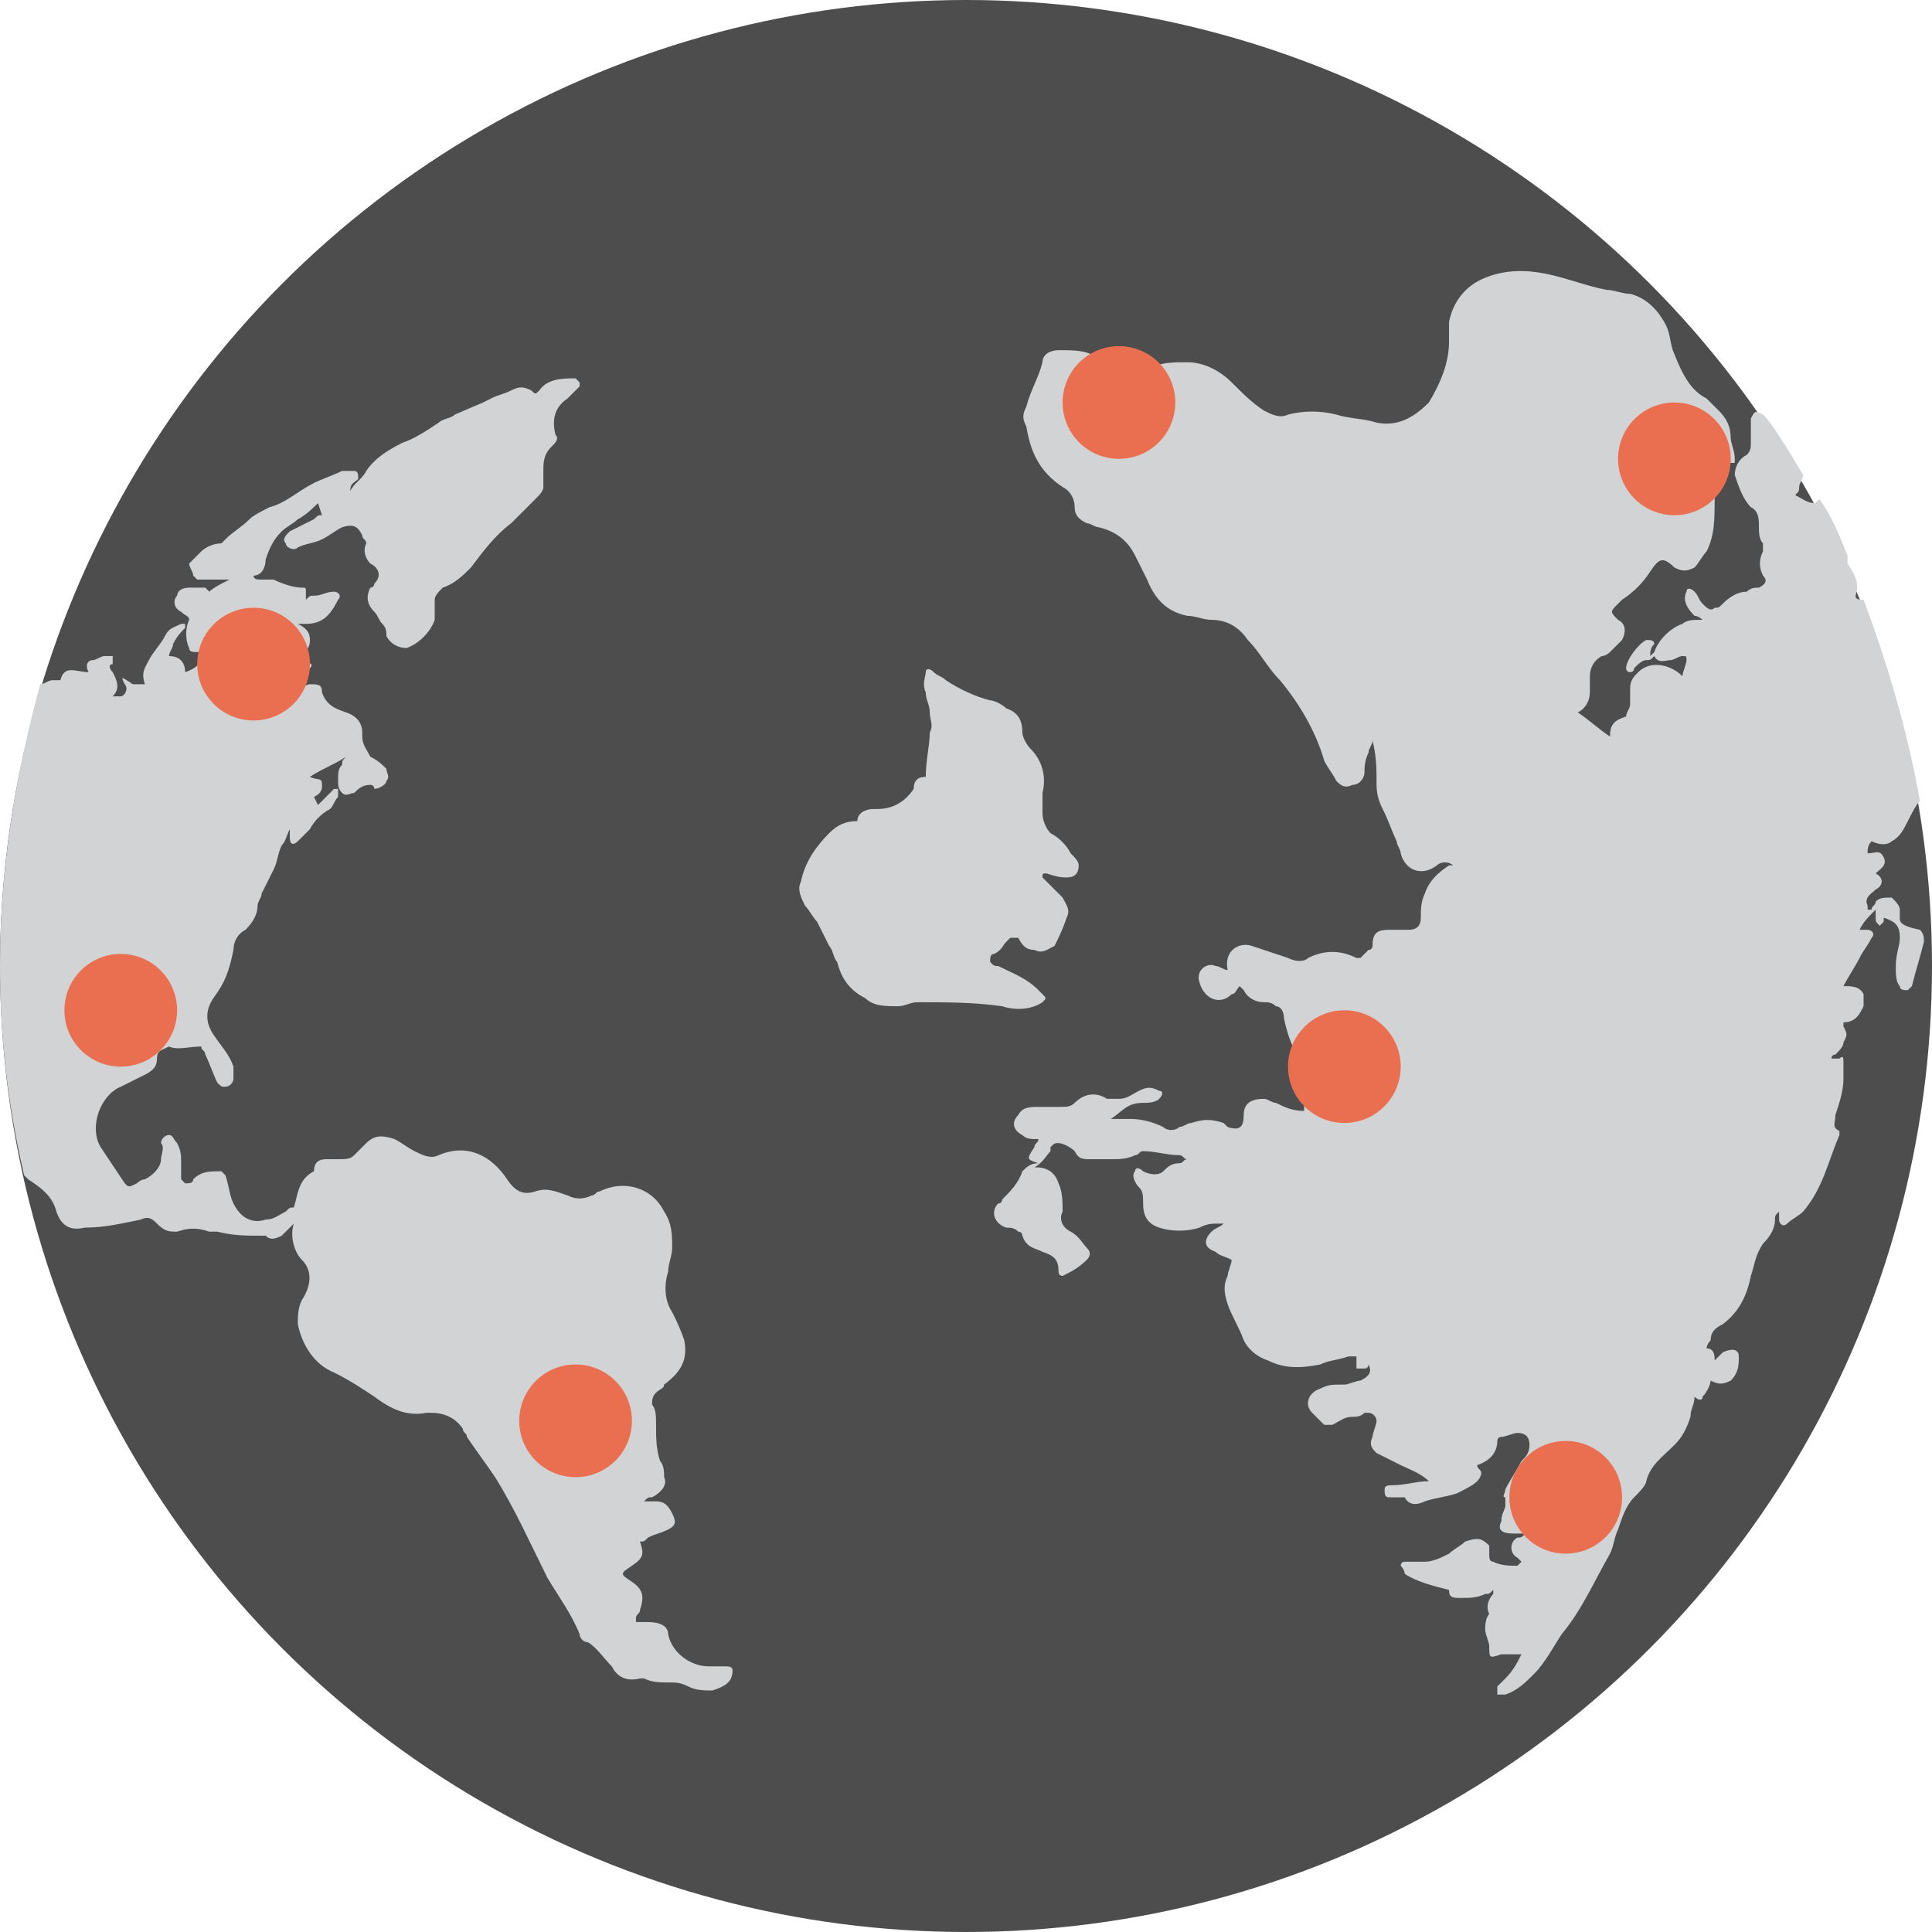 <svg xmlns:dc="http://purl.org/dc/elements/1.1/" xmlns:cc="http://creativecommons.org/ns#" xmlns:rdf="http://www.w3.org/1999/02/22-rdf-syntax-ns#" xmlns:svg="http://www.w3.org/2000/svg" xmlns="http://www.w3.org/2000/svg" xmlns:sodipodi="http://sodipodi.sourceforge.net/DTD/sodipodi-0.dtd" xmlns:inkscape="http://www.inkscape.org/namespaces/inkscape" id="Capa_1" x="0px" y="0px" viewBox="0 0 512 512" style="enable-background:new 0 0 512 512;" xml:space="preserve" sodipodi:docname="earth-globe.svg" inkscape:version="1.0.1 (3bc2e813f5, 2020-09-07)"><defs id="defs61"></defs>
<circle style="fill:#4d4d4d;fill-opacity:1" cx="256" cy="256" id="circle2" r="256"></circle>
<g id="g10">
	<path style="fill:#d1d3d4;fill-opacity:1" d="M192,441.6c-1.067,0-3.2,0-4.267,0c-4.267,0-9.6-3.2-10.667-8.533c0-2.133-2.133-3.2-5.333-3.2   c-1.067,0-2.133,0-3.2,0c0,0,0,0,0-1.067s1.067-1.067,1.067-2.133c1.067-3.2,1.067-5.333-2.133-7.467s-3.2-2.133,0-4.267   c3.2-2.133,3.2-3.2,2.133-6.4c1.067,0,1.067,0,2.133-1.067c2.133-1.067,3.2-1.067,5.333-2.133c2.133-1.067,2.133-2.133,1.067-4.267   c-1.067-2.133-2.133-3.2-4.267-3.2c-1.067,0-2.133,0-3.2,0c1.067-1.067,1.067-1.067,2.133-1.067c2.133-1.067,4.267-3.2,3.2-5.333   c0-1.067,0-3.2-1.067-4.267c-1.067-3.2-1.067-6.4-1.067-9.6c0-2.133,0-4.267-1.067-5.333c0-1.067,0-2.133,1.067-3.2   S176,368,176,366.933c4.267-3.2,6.4-6.4,5.333-11.733c-1.067-3.2-2.133-5.333-3.2-7.467c-2.133-3.2-2.133-7.467-1.067-10.667   c0-2.133,1.067-4.267,1.067-6.4c0-3.2,0-6.4-2.133-9.6c-3.2-6.4-10.667-8.533-17.067-5.333c-1.067,0-1.067,1.067-2.133,1.067   c-2.133,1.067-4.267,1.067-6.4,0c-3.2-1.067-5.333-2.133-8.533-1.067s-5.333,0-7.467-3.2c-4.267-6.4-10.667-9.6-18.133-6.4   c-2.133,1.067-4.267,0-6.4-1.067c-2.133-1.067-3.2-2.133-5.333-3.2c-3.2-1.067-5.333-1.067-7.467,1.067   c-1.067,1.067-2.133,2.133-3.2,3.2C92.8,307.2,91.733,307.2,89.6,307.2c-1.067,0-2.133,0-3.2,0c-2.133,0-3.2,1.067-3.2,3.2   c-4.267,2.133-4.267,6.4-5.333,9.6c-1.067,0-1.067,0-2.133,1.067c-2.133,1.067-3.2,2.133-5.333,2.133c-3.2,1.067-6.4,0-8.533-4.267   c-1.067-2.133-1.067-4.267-2.133-7.467l-1.067-1.067c-3.2,0-5.333,0-7.467,2.133c0,1.067-1.067,1.067-2.133,1.067L48,312.533   c0-1.067,0-3.2,0-4.267c0-2.133,0-3.2-1.067-5.333c-1.067-1.067-1.067-2.133-2.133-2.133s-2.133,1.067-2.133,2.133   c1.067,1.067,0,3.2,0,4.267c0,2.133-2.133,4.267-4.267,5.333c-1.067,0-2.133,1.067-2.133,1.067c-2.133,1.067-2.133,1.067-3.2,0   c-2.133-3.2-4.267-6.4-6.4-9.6c-3.2-5.333,0-13.867,5.333-16c2.133-1.067,4.267-2.133,6.4-3.2c2.133-1.067,3.2-2.133,3.2-4.267   s1.067-2.133,3.2-3.2c2.133,1.067,5.333,0,8.533,0c0,1.067,1.067,1.067,1.067,2.133c1.067,2.133,2.133,5.333,3.2,7.467   C58.667,288,58.667,288,59.733,288s2.133-1.067,2.133-2.133s0-2.133,0-3.2c-1.067-3.2-3.2-5.333-5.333-8.533   c-2.133-3.2-2.133-6.4,0-9.6c3.2-4.267,4.267-7.467,5.333-12.8c0-2.133,1.067-4.267,3.2-5.333c2.133-2.133,3.2-4.267,3.2-6.4   c0-1.067,1.067-2.133,1.067-3.2c1.067-2.133,2.133-4.267,3.2-6.4c1.067-2.133,1.067-4.267,2.133-6.4   c1.067-1.067,1.067-2.133,2.133-4.267c0,1.067,0,1.067,0,2.133c0,2.133,1.067,2.133,2.133,1.067c1.067-1.067,2.133-2.133,3.2-3.2   c1.067-2.133,3.2-4.267,5.333-5.333c1.067-1.067,1.067-2.133,2.133-3.2c0,0,0-1.067,0-2.133h-1.067   c-2.133,2.133-3.2,3.2-4.267,4.267L83.2,211.2c2.133-1.067,2.133-2.133,2.133-3.2c0-2.133-1.067-1.067-3.2-2.133   c3.2-2.133,6.4-3.2,9.6-5.333c-1.067,1.067-1.067,1.067-1.067,2.133c-1.067,1.067-1.067,2.133-1.067,4.267   c0,1.067,0,2.133,1.067,3.2c1.067,1.067,2.133,0,3.2,0C94.933,209.067,96,208,98.133,208c1.067,0,1.067,1.067,1.067,1.067   c1.067,0,3.2-1.067,3.2-2.133c1.067-1.067,0-2.133,0-3.2c-1.067-1.067-2.133-2.133-4.267-3.2C97.067,198.4,96,197.333,96,195.2   v-1.067c0-2.133-1.067-4.267-4.267-5.333c-3.2-1.067-5.333-2.133-6.4-5.333c0-2.133-1.067-2.133-3.2-2.133   c-1.067,0-2.133,1.067-3.2,2.133c-1.067,2.133-2.133,2.133-4.267,3.2c0-1.067,0-1.067,0-2.133l-1.067-1.067   c-2.133-1.067-5.333-2.133-7.467-3.2c1.067-1.067,2.133-1.067,2.133-2.133c1.067-1.067,2.133-1.067,3.2,0   c1.067,0,2.133,1.067,3.2,1.067c3.2,1.067,5.333,0,7.467-2.133c1.067-1.067,0-1.067-1.067-2.133c-1.067,0-2.133-1.067-3.2-1.067   C80,172.8,82.133,172.8,82.133,169.6c0-2.133-1.067-3.2-3.2-4.267c1.067,0,1.067,0,2.133,0c4.267,0,6.4-2.133,8.533-6.4   c1.067-1.067,0-2.133-1.067-2.133c-2.133,0-3.2,1.067-5.333,1.067c-1.067,0-1.067,0-2.133,1.067c0-1.067,0-1.067,0-2.133   s0-1.067-1.067-1.067c-2.133,0-5.333-1.067-7.467-2.133c-1.067,0-2.133,0-3.2,0c-1.067,0-2.133,0-2.133-1.067   c2.133,0,3.2-2.133,3.2-4.267c1.067-3.2,2.133-5.333,4.267-7.467c1.067-1.067,3.2-2.133,4.267-3.2   c2.133-1.067,4.267-3.2,5.333-4.267l1.067,3.2c-1.067,0-1.067,0-2.133,1.067c-2.133,1.067-4.267,2.133-6.4,3.2   c-1.067,1.067-2.133,2.133-1.067,3.2c0,1.067,2.133,2.133,3.2,1.067c2.133-1.067,4.267-1.067,6.4-2.133   c2.133-1.067,3.2-2.133,5.333-3.2c3.2-1.067,4.267,0,5.333,2.133c0,1.067,1.067,1.067,1.067,2.133   c-1.067,2.133,0,4.267,1.067,5.333c2.133,1.067,3.2,3.2,1.067,5.333c0,0,0,1.067-1.067,1.067c-1.067,2.133-1.067,4.267,1.067,6.4   c1.067,1.067,1.067,2.133,2.133,3.2c1.067,1.067,1.067,2.133,1.067,3.2c1.067,2.133,3.2,3.2,5.333,3.2   c3.2-1.067,6.4-4.267,7.467-7.467c0-2.133,0-3.2,0-5.333c0-1.067,1.067-2.133,2.133-3.2c3.2-1.067,5.333-3.2,7.467-5.333   c3.2-4.267,6.4-8.533,10.667-11.733c2.133-2.133,4.267-4.267,6.4-6.4c1.067-1.067,2.133-2.133,2.133-3.2c0-1.067,0-3.2,0-4.267   c0-2.133,0-4.267,2.133-6.4c1.067-1.067,2.133-2.133,1.067-3.2c-1.067-4.267,0-7.467,3.2-9.6c1.067-1.067,2.133-2.133,3.2-3.2   v-1.067l-1.067-1.067c-3.2,0-7.467,0-9.6,3.2c-1.067,1.067-1.067,1.067-2.133,0c-2.133-1.067-3.2-1.067-5.333,0   c-2.133,1.067-3.2,1.067-5.333,2.133c2.133-1.067,0,0-2.133,1.067l-7.467,3.2c-1.067,1.067-3.2,1.067-4.267,2.133   c-3.2,2.133-6.4,4.267-9.6,5.333c-4.267,2.133-7.467,4.267-9.6,7.467c-1.067,2.133-3.2,3.2-4.267,5.333   c0-2.133,1.067-2.133,2.133-3.2c0-1.067,0-2.133-1.067-2.133s-2.133,0-3.2,0c-2.133,1.067-5.333,2.133-7.467,3.2   c-4.267,2.133-7.467,5.333-11.733,6.4c-2.133,1.067-4.267,2.133-5.333,3.2c-2.133,2.133-4.267,3.2-6.4,5.333L58.667,144   c-2.133,0-4.267,1.067-5.333,2.133s-1.067,1.067-2.133,2.133l-1.067,1.067c0,1.067,1.067,2.133,1.067,3.2l1.067,1.067   c1.067,0,3.2,0,4.267,0s3.2,0,4.267,0c-2.133,1.067-4.267,2.133-5.333,3.2l-1.067-1.067c-1.067,0-2.133,0-4.267,0   c-2.133,0-3.2,1.067-3.2,2.133c-1.067,1.067-1.067,3.2,1.067,4.267c1.067,1.067,2.133,1.067,2.133,2.133   c-1.067,2.133-1.067,5.333,0,7.467c0,1.067,1.067,1.067,2.133,1.067h1.067c1.067,2.133-1.067,4.267-4.267,5.333   c0-2.133-1.067-4.267-4.267-4.267c0-1.067,1.067-2.133,1.067-3.2c1.067-2.133,2.133-3.2,3.2-4.267v-1.067H48   c-2.133,1.067-3.2,1.067-4.267,3.2s-3.2,4.267-4.267,6.4c-1.067,2.133-2.133,3.2-1.067,6.4c-1.067,0-2.133,0-3.2,0   c-3.2-2.133-3.2-2.133-2.133,0c1.067,1.067,0,3.2-1.067,3.2s-1.067,0-2.133,0c2.133-2.133,1.067-4.267,0-6.4   c-1.067-1.067-1.067-2.133,0-2.133l0,0c0-1.067,0-1.067,0-2.133c-1.067,0-1.067,0-2.133,0c-1.067,0-2.133,1.067-3.2,1.067   s-2.133,1.067-1.067,3.2c-3.2,0-6.4-2.133-7.467,2.133c-1.067,0-1.067,0-2.133,0s-2.133,1.067-3.2,1.067   C4.267,204.8,0,229.333,0,256c0,19.2,2.133,37.333,6.4,55.467l1.067,1.067c3.2,2.133,6.4,4.267,7.467,8.533   c1.067,3.2,3.2,5.333,7.467,4.267c5.333,0,9.6-1.067,14.933-2.133l0,0c2.133-1.067,3.2,0,4.267,1.067   c2.133,2.133,3.2,2.133,5.333,2.133c3.2-1.067,5.333-1.067,8.533,0c1.067,0,2.133,0,2.133,0c4.267,1.067,7.467,1.067,11.733,1.067   H70.4c1.067,1.067,2.133,1.067,4.267,0c1.067-1.067,2.133-2.133,3.2-3.2c-1.067,3.2,0,7.467,2.133,9.6   c3.2,3.2,2.133,7.467,0,10.667c-1.067,2.133-1.067,4.267-1.067,6.4c1.067,5.333,4.267,10.667,9.6,12.8   C92.8,365.867,96,368,99.2,370.133c4.267,3.2,8.533,5.333,13.867,4.267c0,0,0,0,1.067,0c3.2,0,6.4,1.067,8.533,4.267   c0,1.067,1.067,1.067,1.067,2.133c2.133,3.2,5.333,7.467,7.467,10.667c5.333,8.533,9.6,18.133,13.867,26.667   c3.2,5.333,6.4,9.6,8.533,14.933c0,1.067,1.067,2.133,2.133,2.133c2.133,1.067,4.267,4.267,6.4,6.4   c1.067,2.133,3.2,4.267,7.467,3.2h1.067c2.133,1.067,4.267,1.067,6.4,1.067s3.2,0,5.333,1.067c2.133,1.067,4.267,1.067,6.4,1.067   c3.2-1.067,5.333-2.133,5.333-5.333C194.133,441.6,193.067,441.6,192,441.6z" id="path4"></path>
	<path style="fill:#d1d3d4;fill-opacity:1" d="M503.467,243.2c0-1.067,0-1.067,0-2.133c0-1.067-1.067-2.133-2.133-3.2c-2.133,0-3.2,0-4.267,1.067   c0,1.067-1.067,1.067-1.067,2.133c0,0,0,0-1.067,0V240c-1.067-2.133,1.067-3.2,2.133-4.267c2.133-1.067,2.133-3.2,0-4.267   c1.067-1.067,3.2-2.133,2.133-4.267s-2.133-1.067-4.267-1.067c0-1.067,0-2.133,1.067-3.2c2.133,1.067,4.267,1.067,5.333,0   c2.133-1.067,3.2-3.2,4.267-5.333c1.067-2.133,2.133-4.267,3.2-5.333c-3.2-18.133-8.533-36.267-14.933-53.333   c-1.067,0-2.133,0-2.133-1.067c1.067-3.2,0-5.333-2.133-8.533c0,0,0-1.067,0-2.133c-2.133-5.333-4.267-10.667-7.467-14.933   l-1.067,1.067c-2.133,0-3.2-1.067-5.333-2.133c1.067-1.067,1.067-1.067,1.067-2.133s1.067-2.133,1.067-3.2   c-3.2-5.333-6.4-10.667-9.6-14.933l-1.067-1.067c-2.133-1.067-2.133-1.067-3.2,1.067c0,1.067,0,1.067,0,2.133s0,2.133,0,4.267   c0,1.067,0,2.133-1.067,3.2c-2.133,1.067-3.2,3.2-3.2,5.333c1.067,3.2,2.133,6.4,4.267,8.533c2.133,1.067,2.133,3.2,2.133,5.333   c0,1.067,0,3.2,1.067,4.267c0,1.067,0,1.067,0,2.133c-1.067,2.133-1.067,4.267,0,6.4c1.067,1.067,1.067,2.133-1.067,3.2   c-1.067,0-2.133,0-3.2,1.067c-2.133,0-4.267,1.067-6.4,3.2c-1.067,1.067-1.067,1.067-2.133,1.067c-1.067,1.067-2.133,0-3.2-1.067   c-1.067-1.067-1.067-2.133-2.133-3.2c-1.067-1.067-2.133-1.067-2.133,0c-1.067,2.133,0,4.267,2.133,6.4   c1.067,0,2.133,1.067,2.133,1.067l0,0h-1.067c-1.067,0-3.2,0-4.267,1.067c-3.2,1.067-6.4,4.267-7.467,7.467c0,0,0,0-1.067,1.067   c0-1.067,0-2.133,1.067-3.2c0-1.067-1.067-1.067-2.133-1.067c-2.133,1.067-5.333,5.333-5.333,7.467c0,0,0,1.067,1.067,1.067   c0,0,1.067,0,1.067-1.067c1.067-1.067,2.133-2.133,3.2-2.133s1.067,0,2.133-1.067c1.067,2.133,3.2,1.067,4.267,1.067   c1.067,0,2.133-1.067,3.2-1.067s1.067,0,1.067,1.067s-1.067,3.2-1.067,4.267c-3.2-3.2-8.533-4.267-11.733-1.067   C433.067,179.2,432,180.267,432,182.4c0,1.067,0,3.2,0,4.267c0,1.067-1.067,2.133-1.067,3.2c-3.2,1.067-4.267,2.133-4.267,5.333   c-3.2-2.133-5.333-4.267-8.533-6.4c2.133-1.067,3.2-3.2,3.2-5.333c0-1.067,0-3.2,0-4.267c0-2.133,1.067-4.267,3.2-5.333   c1.067,0,2.133-1.067,2.133-1.067c1.067-1.067,2.133-2.133,3.2-3.2c1.067-2.133,1.067-4.267-1.067-5.333   c-2.133-2.133-2.133-2.133,0-4.267l1.067-1.067c3.2-2.133,5.333-4.267,7.467-7.467s3.2-4.267,6.4-1.067l0,0   c2.133,1.067,3.2,1.067,5.333,0c1.067-1.067,2.133-3.2,3.2-4.267c2.133-4.267,2.133-8.533,2.133-13.867   c0-3.2,1.067-5.333,1.067-8.533c0-2.133,1.067-2.133,3.2-1.067h1.067V121.6c0-2.133-1.067-4.267-1.067-5.333   c0-3.2-1.067-5.333-3.2-7.467c-1.067-1.067-2.133-2.133-3.2-3.2c-4.267-2.133-6.4-6.4-8.533-11.733   c-1.067-2.133-1.067-5.333-2.133-7.467c-2.133-4.267-5.333-7.467-9.6-8.533c-2.133,0-4.267-1.067-6.4-1.067   c-5.333-1.067-10.667-3.2-16-4.267c-5.333-1.067-10.667-1.067-16,1.067c-5.333,2.133-8.533,6.4-9.6,11.733c0,2.133,0,3.2,0,5.333   c0,5.333-2.133,10.667-5.333,16c-4.267,4.267-8.533,6.4-13.867,5.333c-3.2-1.067-7.467-1.067-10.667-2.133   c-4.267-1.067-8.533-1.067-12.8,0c-2.133,1.067-4.267,0-6.4-1.067c-3.2-2.133-5.333-4.267-8.533-7.467   c-3.2-3.2-7.467-5.333-11.733-5.333c-3.2,0-6.4,0-8.533,1.067C300.8,96,295.467,96,289.067,93.867   c-2.133-1.067-5.333-1.067-8.533-1.067c-2.133,0-4.267,1.067-4.267,3.2c-1.067,4.267-3.2,7.467-4.267,11.733   c-1.067,2.133-1.067,3.2,0,5.333c1.067,6.4,3.2,11.733,9.6,16c2.133,1.067,3.2,3.2,3.2,5.333s1.067,3.2,3.2,4.267   c1.067,0,2.133,1.067,3.2,1.067c4.267,1.067,7.467,3.2,9.6,7.467c1.067,2.133,2.133,4.267,3.2,6.4   c2.133,5.333,5.333,8.533,10.667,9.6c2.133,0,4.267,1.067,6.4,1.067c4.267,0,7.467,2.133,9.6,5.333   c3.2,3.2,5.333,7.467,8.533,10.667c5.333,6.4,9.6,13.867,11.733,21.333c1.067,2.133,2.133,3.2,3.2,5.333   c1.067,1.067,2.133,2.133,4.267,1.067c2.133,0,3.2-2.133,3.2-3.2c0-1.067,0-3.2,1.067-5.333c0-1.067,1.067-2.133,1.067-3.2   c1.067,4.267,1.067,7.467,1.067,11.733c0,3.2,1.067,5.333,2.133,7.467c1.067,2.133,2.133,5.333,3.2,7.467   c0,1.067,1.067,2.133,1.067,3.2c1.067,4.267,5.333,6.4,9.6,3.2c1.067-1.067,3.2-1.067,4.267,0H384   c-3.2,2.133-5.333,4.267-6.4,7.467c-1.067,2.133-1.067,4.267-1.067,6.4s-1.067,3.2-3.2,3.2s-3.2,0-5.333,0   c-3.2,0-4.267,1.067-4.267,4.267c0,0,0,1.067-1.067,1.067c-1.067,1.067-1.067,1.067-2.133,2.133c0,0,0,0-1.067,0   c-4.267-2.133-8.533-2.133-12.8,0c-1.067,1.067-3.2,1.067-5.333,0c-3.2-1.067-6.4-2.133-9.6-3.2c-3.2-1.067-7.467,1.067-6.4,6.4   c-1.067,0-2.133-1.067-3.2-1.067c-2.133-1.067-5.333,1.067-4.267,4.267c1.067,4.267,5.333,6.4,8.533,3.2   c1.067,0,1.067-1.067,2.133-2.133l1.067,1.067c1.067,2.133,3.2,3.2,5.333,3.2c1.067,0,2.133,0,3.2,1.067   c1.067,0,2.133,1.067,2.133,3.2c1.067,5.333,3.2,10.667,7.467,14.933c1.067,1.067,1.067,2.133,0,3.2   c-2.133,1.067-2.133,3.2-2.133,5.333v1.067c-3.2,0-5.333-1.067-7.467-2.133c-1.067,0-2.133-1.067-3.2-1.067   c-3.2,0-5.333,1.067-5.333,4.267c0,3.2-1.067,4.267-4.267,3.2l-1.067-1.067c-3.2-1.067-5.333-1.067-8.533,0   c-1.067,0-2.133,1.067-3.2,1.067c-1.067,1.067-3.2,1.067-4.267,0c-2.133-1.067-5.333-2.133-8.533-2.133c-2.133,0-3.2,0-5.333,0   c3.2-2.133,4.267-4.267,8.533-4.267c1.067,0,3.2,0,4.267-1.067c1.067-1.067,1.067-2.133,0-2.133c-2.133-1.067-3.2-1.067-5.333,0   c-2.133,1.067-3.2,2.133-5.333,2.133c-1.067,0-2.133,0-3.2,0c-3.2-2.133-6.4-1.067-8.533,1.067   c-1.067,1.067-2.133,1.067-4.267,1.067s-3.2,0-5.333,0c-2.133,0-4.267,0-5.333,2.133c-2.133,2.133-1.067,4.267,1.067,5.333   c1.067,1.067,2.133,1.067,4.267,1.067c0,1.067-1.067,1.067-1.067,2.133c-2.133,3.2-2.133,3.2,1.067,4.267   c-2.133,0-3.2,1.067-4.267,2.133c-1.067,3.2-3.2,5.333-5.333,7.467c0,0,0,1.067-1.067,1.067c-2.133,2.133-1.067,5.333,2.133,6.4   c1.067,0,2.133,0,3.2,1.067c1.067,0,1.067,1.067,1.067,1.067c1.067,3.2,3.2,3.2,5.333,4.267c3.2,1.067,4.267,2.133,4.267,5.333   c0,1.067,1.067,1.067,1.067,1.067c2.133-1.067,4.267-2.133,6.4-4.267c1.067-1.067,1.067-2.133,0-3.2   c-1.067-1.067-2.133-3.2-4.267-4.267c-2.133-1.067-3.2-3.2-2.133-5.333c0-2.133,0-5.333-1.067-7.467   c-1.067-3.2-3.2-4.267-6.4-4.267c2.133-1.067,3.2-3.2,4.267-4.267c0,0,0,0,0-1.067c1.067-1.067,1.067-1.067,2.133-1.067   c1.067,0,3.2,1.067,4.267,2.133c1.067,2.133,2.133,2.133,4.267,2.133c1.067,0,3.2,0,5.333,0s4.267,0,6.4-1.067   c1.067,0,1.067-1.067,2.133-1.067c3.2,0,6.4,1.067,9.6,1.067c1.067,0,1.067,1.067,2.133,1.067c-1.067,0-1.067,1.067-2.133,1.067   l0,0c-2.133,0-3.2,1.067-4.267,2.133c-1.067,1.067-3.2,1.067-5.333,0c-1.067-1.067-2.133-1.067-2.133,0   c-1.067,1.067,0,3.2,1.067,4.267c1.067,1.067,1.067,2.133,1.067,4.267c0,3.2,1.067,5.333,4.267,6.4c3.2,1.067,7.467,1.067,10.667,0   c2.133-1.067,3.2-1.067,5.333-1.067h1.067c-1.067,1.067-2.133,1.067-3.2,2.133c-2.133,2.133-2.133,4.267,1.067,5.333   c1.067,1.067,2.133,1.067,4.267,2.133c0,1.067-1.067,3.2-1.067,4.267c-1.067,2.133-1.067,4.267,0,7.467   c1.067,3.2,3.2,6.4,4.267,9.6c1.067,2.133,3.2,4.267,6.4,5.333c4.267,2.133,8.533,2.133,13.867,1.067   c2.133-1.067,4.267-1.067,7.467-2.133c1.067,0,2.133,0,2.133,0v1.067c0,1.067,0,1.067,0,2.133c1.067,0,1.067,0,2.133,0   c1.067,0,1.067-1.067,1.067-1.067c1.067,2.133,0,3.2-2.133,4.267c-1.067,0-3.2,1.067-4.267,1.067H355.2c-2.133,0-3.2,0-5.333,1.067   c-3.2,1.067-4.267,4.267-2.133,6.4c1.067,1.067,2.133,2.133,3.2,3.2c0,0,1.067,0,2.133,0c2.133-1.067,3.2-2.133,5.333-2.133   c1.067,0,2.133,0,3.2-1.067c0,0,0,0,1.067,0s2.133,1.067,2.133,2.133c0,1.067-1.067,3.2-1.067,4.267   c-1.067,2.133,0,3.2,1.067,4.267c2.133,1.067,4.267,2.133,6.4,3.2c2.133,1.067,5.333,2.133,7.467,4.267c-3.2,0-6.4,1.067-9.6,1.067   c-1.067,0-2.133,0-2.133,1.067s0,2.133,1.067,2.133s2.133,0,3.2,0h1.067c1.067,2.133,3.2,2.133,5.333,1.067   c3.2-1.067,5.333-1.067,8.533-2.133c2.133-1.067,4.267-2.133,5.333-3.2c0,0,1.067-1.067,1.067-2.133   c0-1.067-1.067-1.067-1.067-2.133c3.2-1.067,5.333-3.2,5.333-6.4c0,0,0-1.067,1.067-1.067s3.2-1.067,4.267-1.067   c2.133,0,3.2,1.067,3.2,3.2s-1.067,3.2-2.133,4.267c-1.067,2.133-3.2,5.333-4.267,7.467c0,1.067-1.067,2.133,0,2.133   c0,0,0,1.067,0,2.133c0,1.067-1.067,2.133-1.067,4.267c-1.067,2.133,0,3.2,3.2,3.2c1.067,0,2.133,0,3.2,0   c-1.067,1.067-1.067,1.067-2.133,1.067c-2.133,1.067-2.133,4.267,0,5.333l1.067,1.067l-1.067,1.067c-2.133,0-4.267,0-6.4-1.067   c-1.067,0-1.067-1.067-1.067-2.133c0-1.067,0-1.067,0-2.133c-2.133-2.133-3.2-2.133-6.4-1.067c-1.067,1.067-3.2,2.133-4.267,3.2   c-2.133,1.067-4.267,2.133-6.4,2.133c-2.133,0-4.267,0-5.333,0s-1.067,1.067-1.067,1.067s1.067,1.067,1.067,2.133   c3.2,2.133,7.467,3.2,11.733,4.267c0,2.133,1.067,2.133,3.2,2.133c2.133,0,4.267,0,6.4-1.067c1.067,0,1.067,0,2.133-1.067v1.067   c-1.067,1.067-2.133,3.2-1.067,5.333l0,0c-1.067,1.067-1.067,3.2-1.067,4.267c0,1.067,1.067,3.2,1.067,4.267c0,3.2,0,3.2,3.2,2.133   h1.067c1.067,0,3.2,0,4.267,0c-1.067,2.133-2.133,4.267-4.267,6.4c-1.067,1.067-1.067,1.067-2.133,2.133c0,1.067,0,1.067,0,2.133   c1.067,0,1.067,0,2.133,0c3.2-1.067,5.333-3.2,7.467-5.333c3.2-3.2,5.333-7.467,7.467-10.667c5.333-6.4,8.533-13.867,12.8-21.333   c1.067-2.133,1.067-4.267,2.133-6.4c1.067-3.2,2.133-6.4,4.267-8.533c1.067-1.067,3.2-3.2,3.2-4.267   c1.067-4.267,4.267-6.4,7.467-9.6c2.133-2.133,3.2-4.267,4.267-7.467c0-2.133,1.067-3.2,1.067-5.333   c1.067,1.067,2.133,1.067,2.133,0c1.067-1.067,2.133-3.2,2.133-4.267c2.133,1.067,3.2,1.067,5.333,0   c2.133-2.133,2.133-4.267,2.133-6.4c0-2.133-2.133-2.133-4.267-1.067c-1.067,1.067-1.067,1.067-2.133,2.133   c0-1.067,0-3.2-2.133-3.2c0-1.067,1.067-2.133,1.067-2.133c0-2.133,1.067-3.2,3.2-4.267c4.267-3.2,6.4-7.467,7.467-12.8   c1.067-3.2,1.067-5.333,3.2-8.533c2.133-2.133,3.2-4.267,3.2-6.4c0-1.067,0-1.067,1.067-2.133l0,0c0,1.067,0,1.067,0,2.133   c0,1.067,1.067,2.133,2.133,1.067c1.067-1.067,3.2-2.133,4.267-3.2c5.333-6.4,6.4-12.8,9.6-20.267v-1.067   c-2.133-1.067-1.067-2.133-1.067-4.267c1.067-3.2,2.133-6.4,2.133-9.6c0-1.067,0-2.133,0-4.267c0-1.067,0-2.133-1.067-1.067   c-1.067,0-1.067,0-2.133,0c0-1.067,1.067-1.067,1.067-1.067c1.067-1.067,2.133-2.133,2.133-3.2c1.067-2.133,1.067-2.133,0-4.267   v-1.067c3.2,0,4.267-2.133,5.333-4.267c0-1.067,0-2.133,0-3.2c-1.067-2.133-3.2-2.133-5.333-2.133   c1.067-2.133,3.2-5.333,4.267-7.467c1.067-2.133,2.133-3.2,3.2-5.333c1.067-1.067,0-2.133-1.067-2.133s-1.067,0-2.133,0   c1.067-2.133,2.133-3.2,4.267-5.333l0,0c0,1.067,0,1.067,0,2.133c0,1.067,0,1.067,1.067,2.133l1.067-1.067V243.2   c3.2,1.067,4.267,2.133,4.267,5.333c0,2.133-1.067,4.267-1.067,7.467c0,2.133,0,4.267,1.067,5.333c0,1.067,1.067,1.067,2.133,1.067   l1.067-1.067c1.067-4.267,2.133-7.467,3.2-11.733c0-1.067,0-2.133-1.067-3.2C503.467,245.333,503.467,244.267,503.467,243.2z" id="path6"></path>
	<path style="fill:#d1d3d4;fill-opacity:1" d="M282.667,232.533c2.133,0,3.2-1.067,3.2-3.2c0-1.067-1.067-2.133-2.133-3.2   c-1.067-2.133-3.2-4.267-5.333-5.333c-1.067-1.067-2.133-3.2-2.133-5.333c0-2.133,0-3.2,0-5.333c1.067-4.267,0-8.533-3.2-11.733   c-1.067-1.067-2.133-3.2-2.133-4.267c0-3.2-1.067-5.333-4.267-6.4c-1.067-1.067-3.2-2.133-4.267-2.133   c-4.267-1.067-8.533-3.2-11.733-5.333c-1.067-1.067-2.133-1.067-3.2-2.133c-1.067-1.067-2.133-1.067-2.133,0   c0,1.067-1.067,3.2,0,5.333c0,2.133,1.067,3.2,1.067,5.333c0,2.133,1.067,3.2,0,5.333c0,3.2-1.067,7.467-1.067,11.733   c-2.133,0-3.2,1.067-3.2,3.2c-2.133,3.2-5.333,5.333-9.6,5.333h-1.067c-2.133,0-4.267,1.067-4.267,3.2   c-3.2,0-5.333,1.067-7.467,3.2c-3.2,3.2-6.4,7.467-7.467,12.8c-1.067,2.133,0,4.267,1.067,6.4c1.067,1.067,2.133,3.2,3.2,4.267   c1.067,2.133,2.133,4.267,3.2,6.4c1.067,1.067,1.067,3.2,2.133,4.267c1.067,4.267,3.2,7.467,7.467,9.6   c2.133,2.133,5.333,2.133,8.533,2.133c2.133,0,3.2-1.067,5.333-1.067c7.467,0,14.933,0,22.4,1.067   c3.2,1.067,7.467,1.067,10.667-1.067c1.067-1.067,1.067-1.067,0-2.133L275.2,262.4c-3.2-3.2-6.4-4.267-10.667-6.4   c-1.067,0-1.067,0-2.133-1.067c0-1.067,0-2.133,1.067-2.133c2.133-1.067,2.133-2.133,3.2-3.2l1.067-1.067c1.067,0,1.067,0,2.133,0   c1.067,2.133,2.133,3.2,4.267,3.2c2.133,1.067,3.2,0,5.333-1.067c1.067-2.133,2.133-4.267,3.2-7.467c1.067-2.133,0-3.2-1.067-5.333   c-1.067-1.067-2.133-2.133-3.2-3.2c-1.067-1.067-1.067-1.067-2.133-2.133c0-1.067,0-1.067,1.067-1.067   C280.533,232.533,281.6,232.533,282.667,232.533z" id="path8"></path>
</g>
<g id="g26">
	<circle style="fill:#ea6f50;fill-opacity:1" cx="296.533" cy="106.667" r="14.933" id="circle12"></circle>
	<circle style="fill:#ea6f50;fill-opacity:1" cx="414.933" cy="396.8" r="14.933" id="circle14"></circle>
	<circle style="fill:#ea6f50;fill-opacity:1" cx="356.267" cy="282.667" r="14.933" id="circle16"></circle>
	<circle style="fill:#ea6f50;fill-opacity:1" cx="443.733" cy="121.6" r="14.933" id="circle18"></circle>
	<circle style="fill:#ea6f50;fill-opacity:1" cx="152.533" cy="376.533" r="14.933" id="circle20"></circle>
	<circle style="fill:#ea6f50;fill-opacity:1" cx="32" cy="267.733" r="14.933" id="circle22"></circle>
	<circle style="fill:#ea6f50;fill-opacity:1" cx="67.2" cy="176" r="14.933" id="circle24"></circle>
</g>
<g id="g28">
</g>
<g id="g30">
</g>
<g id="g32">
</g>
<g id="g34">
</g>
<g id="g36">
</g>
<g id="g38">
</g>
<g id="g40">
</g>
<g id="g42">
</g>
<g id="g44">
</g>
<g id="g46">
</g>
<g id="g48">
</g>
<g id="g50">
</g>
<g id="g52">
</g>
<g id="g54">
</g>
<g id="g56">
</g>
</svg>